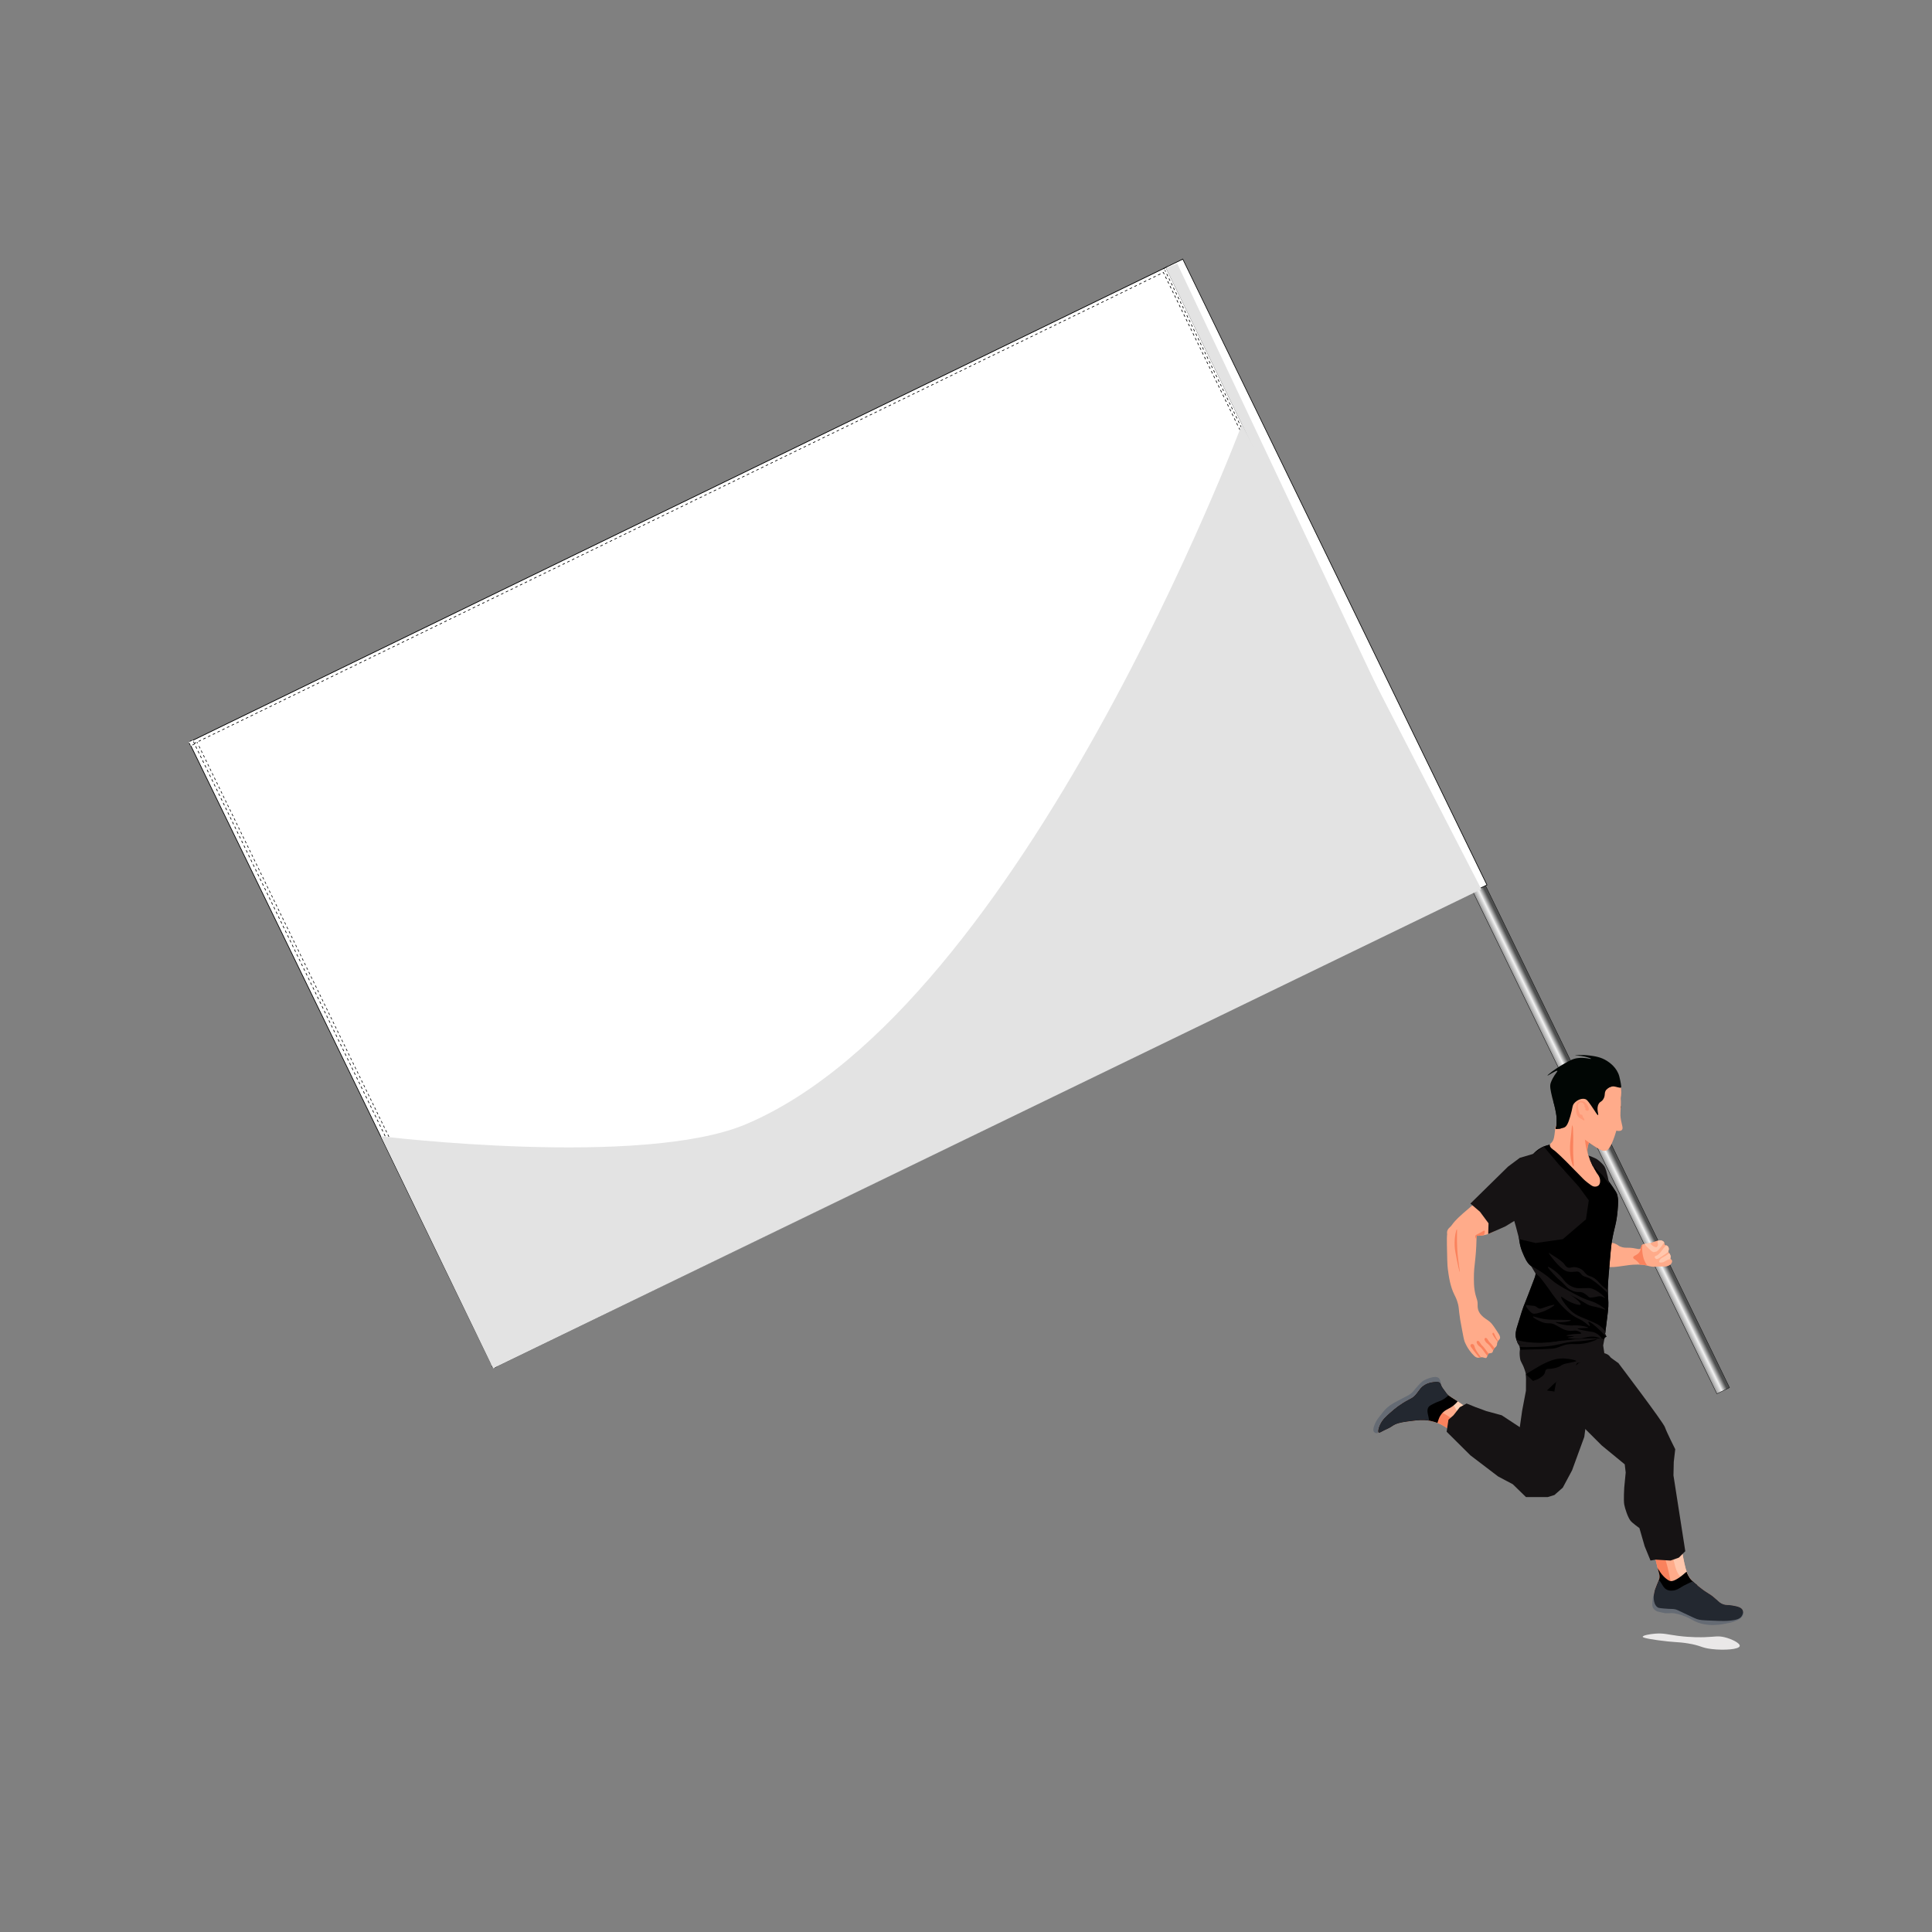 <svg viewBox="0 0 500 500" xmlns:xlink="http://www.w3.org/1999/xlink" xmlns="http://www.w3.org/2000/svg"><rect x="0" y="0" width="500" height="500" fill="#808080" stroke="none"/><defs><style>.cls-1{fill:#161314;}.cls-2{fill:#010604;}.cls-3{isolation:isolate;}.cls-4{fill:#232830;}.cls-5{fill:#e3e3e3;mix-blend-mode:multiply;}.cls-6{fill:#fa825d;}.cls-7,.cls-8,.cls-9{fill:#fff;}.cls-10{fill:#f97;}.cls-11{stroke-dasharray:.65 .65;}.cls-11,.cls-12,.cls-13,.cls-14,.cls-15,.cls-8,.cls-9{stroke:#000;stroke-miterlimit:10;}.cls-11,.cls-13,.cls-14,.cls-15{fill:none;}.cls-11,.cls-14,.cls-9{stroke-width:.16px;}.cls-12{fill:url(#linear-gradient);stroke-width:.09px;}.cls-13,.cls-15{stroke-width:.17px;}.cls-16{fill:#ffc7ad;}.cls-15{stroke-dasharray:.66 .66;}.cls-17{fill:#eae8e8;}.cls-18{fill:#ffab8a;}.cls-8{stroke-dasharray:.68;stroke-width:.17px;}.cls-19{fill:#656b74;}.cls-20{fill:#ffd2b7;}.cls-9{stroke-dasharray:.65;}.cls-21{fill:#e57356;}</style><linearGradient gradientUnits="userSpaceOnUse" gradientTransform="translate(4734.7 2038.78) scale(1 -1)" y2="1792.72" x2="-4342.25" y1="1792.72" x1="-4345.89" id="linear-gradient"><stop stop-color="#4d4e4e" offset=".18"></stop><stop stop-color="#f2f2f2" offset=".58"></stop><stop stop-color="#989898" offset="1"></stop></linearGradient></defs><g class="cls-3"><g id="Layer_12"><g id="Spirit_Flag"><rect transform="translate(849.52 296.61) rotate(154.08)" height="253.18" width="3.64" y="119.47" x="388.81" class="cls-12"></rect><g id="Pole_Sleeve_Flag"><rect transform="translate(-70.85 115.21) rotate(-25.92)" height="180.06" width="281.45" y="121.49" x="74.13" class="cls-7"></rect><path d="M302.02,69.15l78.63,161.78-252.97,122.95L49.06,192.11l252.97-122.95M302.11,68.91L48.81,192.02l78.8,162.12,253.3-123.11-78.79-162.12h0Z"></path><rect transform="translate(500.2 308.13) rotate(154.08)" height="178.24" width="278.85" y="122.51" x="75.22" class="cls-8"></rect><rect transform="translate(178.23 343.55) rotate(154.08)" height="1.15" width="1.15" y="191.71" x="49" class="cls-9"></rect><rect transform="translate(397.35 615.28) rotate(154.08)" height="1.15" width="1.15" y="352.79" x="127.3" class="cls-9"></rect><line y2="192.07" x2="51" y1="352.38" x1="128.92" class="cls-7"></line><line y2="352.09" x2="128.78" y1="352.38" x1="128.92" class="cls-14"></line><line y2="192.66" x2="51.29" y1="351.51" x1="128.5" class="cls-11"></line><line y2="192.07" x2="51" y1="192.36" x1="51.15" class="cls-14"></line><line y2="69.35" x2="301.2" y1="231.46" x1="380" class="cls-7"></line><line y2="231.17" x2="379.85" y1="231.46" x1="380" class="cls-13"></line><line y2="69.94" x2="301.49" y1="230.57" x1="379.56" class="cls-15"></line><line y2="69.35" x2="301.2" y1="69.65" x1="301.35" class="cls-13"></line><rect transform="translate(-30.64 165.06) rotate(-25.92)" height="180.08" width="4.85" y="59.06" x="340.86" class="cls-7"></rect><path d="M306.07,67.18l78.64,161.8-4.21,2.04-78.64-161.8,4.21-2.04M306.15,66.94l-4.52,2.2,78.79,162.12,4.52-2.2-78.8-162.12h0Z"></path><polygon points="380.42 231.26 381.39 230.79 304.67 68.21 301.73 69.34 380.42 231.26" class="cls-5"></polygon></g><path d="M98.55,294.06s67.64,8.25,94.53-3.13c71.72-30.34,128.33-181.11,128.33-181.11l61.96,120.3-255.76,124.01-29.05-60.07Z" class="cls-5"></path><path d="M372.8,359.16c.27-1.05-.08-1.9-.08-1.9-.1-.25-.21-.5-.46-.68-.91-.68-3.29.4-3.73.65-.33.19-.68.44-1.6,1.45-.91,1-.95,1.17-1.37,1.6-.7.71-1.23.89-2.59,1.6-1.99,1.03-2.98,1.55-3.92,2.36-.69.6-1.25,1.32-2.36,2.78-.15.19-.69.92-1.06,1.98-.31.88-.25,1.27-.08,1.52.02.03.22.32.57.38.52.09,1-.4,1.14-.53,2.04-2.01,4.47-3.59,6.66-5.44,3.81-3.21,8.41-3.99,8.86-5.74Z" class="cls-19"></path><path d="M410.42,365c-.09,1.3-.34,1.8-1.14,4.56-1.13,3.92-.83,3.62-1.6,5.99-.53,1.63-1.3,3.69-2.51,5.99-.26.49-.5.92-.72,1.3-1.02,1.73-1.69,2.32-2.19,2.69-.59.44-1.84,1.36-3.54,1.37-.91,0-1.58-.25-2.45-.57-1.46-.54-2.46-1.23-3.14-1.71-3.02-2.13-4.28-3.25-4.28-3.25-4.49-4-4.72-3.32-8.67-6.96-2.18-2.01-5.15-5.01-8.16-6.16,0,0-.02,0-.03,0-.98-.37-1.97-.56-1.97-.56-.06-.01-.13-.02-.19-.03-1.61-.28-2.87-.13-4.2.03-.55.07-1.05.13-1.5.19-1.78.24-2.91.51-3.92,1.23-.84.6-1.85.9-2.74,1.43-.15.09-.5.3-.68.17-.04-.03-.23-.18,0-1.03.41-1.51,1.43-2.57,1.43-2.57,1.92-1.99,3.82-3.31,3.82-3.31,2.97-2.05,3.25-1.61,4.34-2.85.89-1.03,1.16-1.85,2.4-2.57.79-.45,1.45-.56,2.17-.68,1.11-.18,1.47,0,1.65.17.18.17.24.38.29.51.16.51.55,1.03,1.31,2.05.06.09.13.17.19.24.14.16.29.3.47.44.4.31.95.64,1.91,1.26.18.12.34.22.47.31,1.3.86.98.74,2.95,2.03.69.45,1.27.83,1.76,1.14.93.59,1.55.97,2.12,1.25,2.41,1.2,2.48.62,4.68,1.71,1.23.62,3.17,1.58,4.85,3.54.11.13.23.27.34.41.64.8,1.17,1.58,1.38,1.48,0,0,.02-.01.02-.02.14-.15-.07-.86-.14-1.12-.31-1.12-.32-2.93-.34-6.56-.04-5.72.94-9.11.73-11.87,0-.09-.07-.95.01-2.1.09-1.26.14-1.89.4-2.17.99-1.06,5.07.89,7.87,2.91,2.02,1.45,4.62,3.32,5.88,6.85.35.98.83,2.73.68,4.85Z" class="cls-18"></path><path d="M404.45,382.84c-1.02,1.73-1.69,2.32-2.19,2.69-.59.44-1.84,1.36-3.54,1.37-.91,0-1.58-.25-2.45-.57-1.46-.54-2.46-1.23-3.14-1.71-3.02-2.13-4.28-3.25-4.28-3.25-4.49-4-4.72-3.32-8.67-6.96-2.18-2.01-5.15-5.01-8.16-6.16-.99-.38-2-.57-2-.57-1.7-.32-3.01-.17-4.39,0-.55.07-1.05.13-1.5.19,1.73-1.87,4.54-2.92,6.92-2.76,2.87.2,4.99,2.15,8.56,5.42,1.72,1.58,1.9,2.06,3.99,3.88,2.6,2.26,2.95,2.04,5.25,3.99,3.62,3.06,3.48,4.19,6.28,5.7,1.31.71,3.52,1.87,5.48,1.08.96-.39.93-.87,2.4-1.71.56-.32,1-.5,1.45-.64Z" class="cls-6"></path><path d="M395.87,380.52c-.15.06-.94-1.22-1.31-2.74-.17-.66-.24-1.34-.29-1.71-.1-.88-.11-1.53-.11-1.71-.01-.53-.1-1.07-.23-1.59.64.8,1.17,1.58,1.38,1.48,0,0,.02-.01.02-.02.08.44.11.89.08,1.34-.05.8-.1,1.01.01,2.39.13,1.55.58,2.52.46,2.57Z" class="cls-6"></path><path d="M383.11,371.86c-.25.09-.6-1.09-1.9-2.51-1.18-1.29-1.67-1.19-2.81-2.28-.98-.94-.97-1.36-2.74-4.34-.52-.87-.94-1.54-1.26-2.06.45.52.98.8,2.37,1.7,1.87,1.21,1.24.92,3.42,2.34.69.45,1.27.83,1.76,1.14.13.4.26.83.4,1.29.67,2.18,1.11,4.6.76,4.72Z" class="cls-20"></path><path d="M377.24,362.69c-.5.61-1.14,1.17-1.81,1.57-.79.47-1.67.75-2.43,1.75-.47.62-.66,1.22-.76,1.52-.08.24-.15.48-.23.72-.98-.37-1.97-.56-1.97-.56-.06-.01-.13-.02-.19-.03-1.61-.28-2.87-.13-4.2.03-.55.07-1.05.13-1.5.19-1.78.24-2.91.51-3.92,1.23-.84.6-1.85.9-2.74,1.43-.15.09-.5.3-.68.17-.04-.03-.23-.18,0-1.03.41-1.51,1.43-2.57,1.43-2.57,1.92-1.99,3.82-3.31,3.82-3.31,2.97-2.05,3.25-1.61,4.34-2.85.89-1.03,1.16-1.85,2.4-2.57.79-.45,1.45-.56,2.17-.68,1.11-.18,1.47,0,1.65.17.18.17.24.38.29.51.16.51.55,1.03,1.31,2.05.06.09.13.17.19.24.14.16.29.3.47.44.4.31.95.64,1.91,1.26.18.12.34.22.47.31Z"></path><path d="M374.86,361.12c-.65.62-1.46,1.2-2.24,1.47-.72.25-1.07.42-1.75.76-.84.42-1.02.6-1.14.76-.51.69-.24,1.68-.15,2.05.1.4.19.92.27,1.49-1.61-.28-2.87-.13-4.2.03-.55.07-1.05.13-1.5.19-1.78.24-2.91.51-3.92,1.23-.84.6-1.85.9-2.74,1.43-.15.09-.5.3-.68.17-.04-.03-.23-.18,0-1.03.41-1.51,1.43-2.57,1.43-2.57,1.92-1.99,3.82-3.31,3.82-3.31,2.97-2.05,3.25-1.61,4.34-2.85.89-1.03,1.16-1.85,2.4-2.57.79-.45,1.45-.56,2.17-.68,1.11-.18,1.47,0,1.65.17.18.17.24.38.29.51.16.51.55,1.03,1.31,2.05.06.09.13.17.19.24.14.16.29.3.47.44Z" class="cls-4"></path><path d="M450.7,418.34c-.38.52-1.02.87-2.97,1.08-1.03.11-1.8.12-4.73,0-2.46-.1-3.02-.14-3.82-.4-.3-.09-.96-.41-2.28-1.03-2.85-1.34-2.94-1.45-3.54-1.54-.7-.11-.81,0-2.74-.17-1.26-.11-1.43-.18-1.6-.29-1.07-.69-1.12-2.52-.97-3.54.04-.23.1-.48.21-.8.05-.15.1-.31.17-.48.09-.24.19-.51.31-.83.31-.83.5-1.19.61-1.49.07-.18.11-.34.13-.57.08-.69-.09-1.05-.46-2.4,0-.02-.01-.05-.02-.07-.25-.92-.43-1.86-.67-2.78-.83-3.31-.88-3.5-1.03-3.88-.42-1.08-.79-1.58-1.54-2.85-1.51-2.54-2.3-3.86-2.85-5.42-.13-.37-1.24-3.44-.86-6.85.18-1.56-.15-3.18.09-4.72.02-.13.04-.25.07-.38,0-.01,0-.02,0-.03.02-.09.1-.43-.06-.74-.21-.42-.73-.54-.86-.57-.75-.2-1.67-1.06-4.85-3.82-4.55-3.96-3.83-3.22-4.96-4.28-.62-.58-2.8-2.63-5.42-5.59-1.46-1.65-3.12-3.65-4.85-5.99.83-.98,1.97-2.27,3.24-3.57,1.73-1.77,3.71-3.57,5.54-4.63,1.47-.86,2.84-1.24,3.89-.75.37.17,1.07.92,2.45,2.4,1.8,1.93,2.84,3.04,4.28,4.79,1.25,1.52,2.75,3.35,4.33,5.65.79,1.15,1.6,2.42,2.4,3.82,2.15,3.76,2.29,5.02,3.54,6.85.18.27.78,1.12,1.14,2.4.21.73.25,1.32.29,1.83.18,3-.2,4.14,0,6.28.03.34.04.33.57,2.83,0,0,0,.01,0,.02.73,3.5,1.09,5.25,1.26,6.16.11.6.38,2.92.91,7.53.1.88.32,2.74.86,5.13.2.9.38,1.57.57,2.11.23.66.48,1.13.8,1.6.18.26.38.49.64.74.05.05.1.09.15.14.32.3.71.62,1.21,1.03.14.12.29.24.46.37,2.43,1.95,2.54,1.57,4.16,3.02.86.77,1.23,1.24,2.11,1.54.8.27,1.04.07,2.28.29,1.17.21,2.42.43,2.74,1.26.28.72-.29,1.53-.34,1.6Z" class="cls-18"></path><path d="M424.96,361.81c-1.03.14-2.29,0-3.25-.29-.68-.21-1.6-.61-3.14-2-2.18-1.97-2.62-3.23-4.39-5.48-1.81-2.3-3.33-3.5-4.18-4.32,1.47-.86,2.84-1.24,3.89-.75.37.17,1.07.92,2.45,2.4,1.8,1.93,2.84,3.04,4.28,4.79,1.25,1.52,2.75,3.35,4.33,5.65Z" class="cls-16"></path><path d="M437.93,409.1c-.8.03-1.59-.12-2.23-.46-2.04-1.06-2.5-4-3.42-9.87-.37-2.34-.43-3.73-1.14-6.28-.47-1.7-.79-2.83-1.54-4.28-.94-1.8-1.54-2.15-2.28-3.99-.5-1.25-1.13-3.37-.57-3.71.23-.14.58.06,1.03.34,1.69,1.06,2.54,1.6,3.42,2.68.61.75,1.18,1.51,1.71,2.26,0,0,0,.01,0,.02.73,3.5,1.09,5.25,1.26,6.16.11.6.38,2.92.91,7.53.1.88.32,2.74.86,5.13.45,1.99.78,2.86,1.37,3.71.18.26.38.49.64.74Z" class="cls-16"></path><path d="M432.73,411.72l-.86,1.43-3.45-1.97c.09-.24.19-.51.31-.83.51-1.34.67-1.46.74-2.05.08-.69-.09-1.05-.46-2.4-.26-.94-.45-1.9-.68-2.85-.83-3.31-.88-3.5-1.03-3.88-.42-1.08-.79-1.58-1.54-2.85-1.51-2.54-2.3-3.86-2.85-5.42-.13-.37-1.24-3.44-.86-6.85.18-1.56-.15-3.18.09-4.72.02-.13.04-.25.07-.38l1.95,1.11s0,.07,0,.1c.02.7.07,1.64.17,2.75.1,1.13.42,4.41,1.37,7.7.97,3.34,1.47,2.81,3.59,8.16,1.48,3.73,2.14,6.28,2.28,6.85.63,2.47.96,4.59,1.14,6.1Z" class="cls-6"></path><path d="M430.44,375.04c-.13.1-.68-.56-1.43-1.08-.76-.53-1.14-.52-2.57-1.03-2.17-.77-2.64-1.28-4.56-1.71-.24-.05-.54-.12-.81-.16h0c-.36-.06-.68-.07-.73.05-.1.23.94.7,2.22,1.83.53.46.94.9,1.37,1.42.37.44.74.94,1.2,1.55.1.14,1.43,1.9,1.31,2-.09.07-.86-.91-2.17-2.03-.25-.21-.52-.43-.8-.65-.26-.2-.52-.38-.78-.55h0c-.59-.38-1.24-.73-2.24-1.28-.83-.45-1.07-.54-1.14-.46-.12.13.23.6,2.11,2.97,2.38,2.99,2.76,3.39,3.31,3.88.46.41.73.6.68.68-.05.1-.53-.03-1.25-.3-.55-.21-1.25-.49-2.02-.83l.07-.38s0-.02,0-.03c.02-.09.1-.43-.06-.74-.21-.42-.73-.54-.86-.57-.75-.2-1.67-1.06-4.85-3.82-4.55-3.96-3.83-3.22-4.96-4.28-.62-.58-2.8-2.63-5.42-5.59-1.46-1.65-3.12-3.65-4.85-5.99.83-.98,1.97-2.27,3.24-3.57,1.72,1.63,3.49,3.2,5.15,4.89,2.71,2.76,4.07,4.14,5.82,5.7,3.31,2.96,5,4.46,7.02,5.13.6.2,2.38.75,4.68,1.71.71.3,2.22.95,3.02,2.4.16.28.39.78.29.86Z" class="cls-6"></path><path d="M424.29,375.86c-.02-.21-.06-.45-.11-.7-.07-.3-.15-.58-.23-.81-.43-.51-.84-.96-1.37-1.42-1.28-1.13-2.32-1.59-2.22-1.83.05-.12.36-.11.73-.05-.41-.25-.92-.56-1.58-.98-3.01-1.87-3.05-2.02-4.74-2.97-.57-.32-3.83-2.14-3.99-1.88-.12.18,1.35,1.32,4.28,3.59,1.94,1.51,2.91,2.26,3.99,2.97,1.49.97,1.8,1.02,2.57,1.71.44.39.8.79,1.1,1.16,0,0,0,0,0,0,.53.4,1.06.8,1.58,1.2Z" class="cls-21"></path><path d="M424.74,381.6c-.16.05.02,1.19.29,2.11.25.88.47,1.16,1.43,3.25.54,1.17.63,1.44.68,1.43.13-.04-.32-2.08-1.08-4.11-.39-1.03-1.11-2.74-1.31-2.68Z" class="cls-16"></path><path d="M428.79,412.6c-.06,0-.12.02-.18.04-.12-.04-.22-.08-.31-.12-.03-.02.69.05.49.08Z" class="cls-6"></path><path d="M451.11,417.17s-.06-.29-.08-.26c0,0,.56.78-.46,1.8-.29.29-.92.57-1.26.73-1.13.53-2.29.66-2.97.8-2.12.44-3.75.3-4.11.27-.62-.06-1.58-.16-2.74-.57-1.3-.46-1.85-.99-3.21-1.55-1.61-.66-2.77-.85-3.12-.89-1.18-.13-1.6.21-2.92-.15-.76-.21-1.33-.27-1.55-.41-.38-.24-1.1-.63-1.08-1.74.06-2.57.56-2.4.86-3.08.02-.04-.14.77.14.59.2-.12-.23,0-.04-.07,1.78.54,6.65.18,6.65.18,2.21-.16,1.47.3,8.98,1.14.65.6,1.03.98,1.78,1.24.8.27,1.04.07,2.28.29,1.17.21,2.42.43,2.74,1.26.06.14.08.29.08.43Z" class="cls-19"></path><path d="M439.29,410.27c-.44.41-1.26.98-2.85,1.74-2.46,1.16-3.69,1.75-4.85,1.6-1.45-.19-2.56-1.07-3.33-1.94.05-.15.1-.31.17-.48.09-.24.19-.51.31-.83.51-1.34.67-1.46.74-2.05.08-.69-.09-1.05-.46-2.4,0-.02-.01-.05-.02-.07.27.4.48.75.59.92.09.14.64,1.03,1.65,1.83.61.48.92.55,1.03.57.28.06.86.1,2.28-.86,1.01-.68,1.43-1.17,1.94-1.54.23.66.48,1.13.8,1.6.18.26.38.49.64.74.34.34.78.7,1.36,1.17Z"></path><path d="M451.11,417.17c0,.58-.38,1.11-.42,1.17-.14.2-.33.37-.6.52-.45.25-1.16.43-2.37.56-1.03.11-1.8.12-4.73,0-2.46-.1-3.02-.14-3.82-.4-.3-.09-.96-.41-2.28-1.03-2.85-1.34-2.94-1.45-3.54-1.54-.7-.11-.81,0-2.74-.17-1.26-.11-1.43-.18-1.6-.29-.92-.59-1.09-2.02-1.02-3.05.01-.17.03-.34.05-.48.04-.23.1-.48.21-.8.05-.15.1-.31.17-.48.09-.24.19-.51.31-.83.31-.83.5-1.19.61-1.49.03.04.06.08.09.12.82,1.06,1.04,2.09,2.13,2.51.53.2,1.02.17,1.29.15,1.03-.07,1.74-.57,2.28-.91.92-.59,1.96-.98,2.94-1.49.32.3.71.62,1.21,1.03.14.12.29.24.46.37,2.43,1.95,2.54,1.57,4.16,3.02.12.11.23.21.33.3.65.6,1.03.98,1.78,1.24.8.27,1.04.07,2.28.29,1.17.21,2.42.43,2.74,1.26.06.14.08.29.08.43Z" class="cls-4"></path><path d="M432.68,326.68c-.12.57-.8.85-1.01.94-.53.22-.83.15-1.95.15-1.52,0-1.43.13-2.15.05-.6-.07-.82-.17-1.25-.28h0c-.19-.05-.41-.1-.73-.15-.45-.07-.83-.1-1.17-.11-.23,0-.45-.01-.65-.01-1.56,0-2.7.2-3.37.3-2.6.38-4.63.69-5.83-.38-1.68-1.5-.77-4.83-.68-5.12.28-.97.85-2.04,1.12-1.98.17.04,0,.51.28.94.5.75,1.6.21,3.09,1.02.47.25.49.38.97.57.76.31,1.42.29,1.83.29,2.17-.03,3.02.66,3.42.17,0-.01.02-.02.03-.04.2-.29.06-.63.4-.92.02-.02.05-.04.08-.06.13-.07.3-.11.57-.16.06-.01.12-.02.19-.03.69-.13.79-.06,1.24-.17,0,0,.02,0,.03,0,.3-.07.23-.09.94-.33.43-.14.68-.23.94-.28.05,0,.1-.02.16-.03.4-.06.69-.1,1.01.05.11.05.37.17.51.43,0,0,0,.01,0,.02.14.27.01.45.17.62.1.1.2.1.33.12.07.01.16.03.25.09.31.18.41.54.43.63.11.44-.16.64-.08.99,0,.03.01.05.02.08.06.15.12.18.21.27.05.05.11.13.17.26.09.19.2.41.18.68-.02.25-.13.37-.05.51.01.03.03.04.05.06.06.04.13.05.2.12.23.21.14.66.13.71Z" class="cls-18"></path><path d="M426.31,327.54c-.19-.05-.41-.1-.73-.15-.45-.07-.83-.1-1.17-.11-.22-.33-.47-.67-.93-1.05-.49-.4-.79-.49-.81-.76-.04-.56,1.21-.59,1.72-1.6.12-.23.18-.49.21-.83.2-.29.06-.63.4-.92.02-.02.05-.04.08-.06-.21,1.3.02,2.46.12,2.97.05.23.2.94.63,1.75.15.28.31.53.47.76Z" class="cls-6"></path><path d="M432.35,325.29c-.02.25-.13.37-.05.51.01.03.03.04.05.06-.25.05-.49.06-.94.27-.54.26-.66.47-1.19.58-.16.03-.65.13-.79-.08-.12-.18.08-.5.15-.61.34-.54.72-.51,1.57-1.09.28-.19.5-.37.84-.59.05.05.11.13.17.26.09.19.2.41.18.68Z" class="cls-16"></path><path d="M431.77,323.99c-.12.09-.26.19-.43.31-.55.39-.87.62-1.39.96-.85.55-1.09.65-1.32.56-.25-.09-.44-.39-.38-.58.05-.18.29-.19.63-.38.26-.15.43-.33.76-.68.39-.42.42-.54.89-1.14.25-.31.45-.55.64-.75.07.01.16.03.25.09.31.18.41.54.43.63.11.44-.16.64-.08.99Z" class="cls-16"></path><path d="M430.66,321.55c-.24.43-.53.83-.89,1.28-.64.77-.97,1.15-1.32,1.09,0,0-.02,0-.02,0-.29-.07-.54-.42-.48-.63.04-.13.17-.13.48-.33.06-.04.14-.09.22-.15.17-.13.35-.31.42-.53.06-.21,0-.35-.05-.58-.03-.18-.05-.39-.03-.61.05,0,.1-.02.16-.03.4-.06.69-.1,1.01.05.11.05.37.17.51.43,0,0,0,.01,0,.02Z" class="cls-16"></path><path d="M428.42,323.91c-.09.06-.2.11-.31.13-.38.07-.72-.25-1.39-.89-.54-.51-.9-.86-1.07-1.26.06-.01.12-.02.19-.03.69-.13.79-.06,1.24-.17.04.08.09.16.16.25.26.35.56.54.63.58.34.21.6.24.77.28.11.03.2.06.24.15.12.24-.1.72-.46.96Z" class="cls-16"></path><path d="M416.12,333.94c0,.29,0,.54,0,.77h0c.04,1.39.17,1.83.11,3.42-.03.8-.19,2.03-.49,4.49-.09.74-.18,1.39-.25,1.92-.03.26-.07.5-.09.7l.34.68-.07.04h0l-.39.23-.06.32-.32,1.69.3,1.98.58.23c.42.17.77.47,1,.85l.51.82c-1.29.67-2.39.94-3.16,1.06-1.67.26-2.51.4-3.16.27-.23-.05-.6-.14-.94-.11-.21.02-.42.08-.58.22-.18.16-.24.37-.27.46-.17.56-.85,1.31-2.21,2.78-.7.76-1.34,1.58-2.09,2.28-.4.37-.82.73-.95,1.33-.13.56.09.89-.15,1.14-.09.1-.26.2-1.45.08-.68-.07-1.01-.1-1.33-.19-.45-.12-.79-.29-1.58-.79-.08-.05-.16-.1-.25-.16-2.04-1.33-1.52-1.22-3.19-2.36-.12-.08-.23-.16-.34-.24-.22-.17-.41-.36-.54-.64-.2-.45-.07-.75-.19-1.52,0-.03-.01-.07-.02-.1-.06-.33-.14-.58-.29-1.04-.61-1.88-1.05-1.91-1.22-3.04-.16-1.07-.08-1.79-.08-1.79.02-.13.04-.26.05-.4.02-.2.02-.41-.05-.67,0-.03-.01-.05-.02-.07-.09-.29-.23-.47-.39-.76,0,0,0,0,0,0,0,0,0-.01-.02-.03-.05-.11-.22-.45-.42-1.05-.03-.1-.07-.21-.1-.32-.32-1.12.04-2.35.19-2.85,1.06-3.48,1.59-5.22,2.17-6.54.19-.43.93-2.37,2.4-6.24.09-.25.25-.68.29-1.16.03-.37-.02-.76-.22-1.12-.24-.42-.6-.63-.76-.72-.07-.05-.15-.09-.22-.15-1.03-.75-1.61-2.13-2.25-3.66-.88-2.09-.97-4.34-.95-6.92,0,0,.07-9.24,2.21-15.59.22-.67.64-1.78,1.6-2.85,1.04-1.16,2.21-1.71,2.66-1.9.25-.1.96-.39,1.98-.53,4.74-.66,8.99,2.72,9.24,2.93.54.44,1.04.93,1.26,1.14,1.28,1.25,2.08,2.33,2.85,3.38,2.32,3.16,3.48,4.76,3.69,5.48.36,1.25.28,2.28.11,4.3-.29,3.43-.83,4.13-1.45,7.72-.23,1.34-.44,3.91-.87,9.05-.11,1.3-.17,2.15-.19,3.31,0,.16,0,.31,0,.45Z" class="cls-1"></path><path d="M418.63,313.41c-.29,3.43-.83,4.13-1.45,7.72-.23,1.34-.44,3.91-.87,9.05-.11,1.3-.17,2.15-.19,3.31,0,.16,0,.31,0,.45,0,.29,0,.54,0,.77h0c.04,1.39.17,1.83.11,3.42-.03.8-.19,2.03-.49,4.49-.09.74-.18,1.39-.25,1.92-.03.26-.07.5-.09.7l.34.68-.07.04h0l-.39.23-.06.32c-.87-.08-2.07-.17-3.89-.13-2.79.05-4.64.33-6.31.53-5.61.68-9.36,1.13-12.09.92,0,0,0,0,0,0,0,0,0-.01-.02-.03-.05-.11-.22-.45-.42-1.05-.03-.1-.07-.21-.1-.32-.32-1.12.04-2.35.19-2.85,1.06-3.48,1.59-5.22,2.17-6.54.19-.43.93-2.37,2.4-6.24.09-.25.25-.68.29-1.16.03-.37-.02-.76-.22-1.12-.24-.42-.6-.63-.76-.72-.07-.05-.15-.09-.22-.15-1.03-.75-1.61-2.13-2.25-3.66-.88-2.09-.97-4.34-.95-6.92,0,0,.07-9.24,2.21-15.59.22-.67.64-1.78,1.6-2.85,1.04-1.16,2.21-1.71,2.66-1.9.25-.1.96-.39,1.98-.53,4.74-.66,8.99,2.72,9.24,2.93.54.44,1.04.93,1.26,1.14,1.28,1.25,2.08,2.33,2.85,3.38,2.32,3.16,3.48,4.76,3.69,5.48.36,1.25.28,2.28.11,4.3Z"></path><path d="M410.05,353.31c-.21.02-.42.08-.58.22-.18.16-.24.37-.27.46-.17.56-.85,1.31-2.21,2.78-.7.76-1.34,1.58-2.09,2.28-.4.37-.82.73-.95,1.33-.13.56.09.89-.15,1.14-.09.1-.26.2-1.45.08-.68-.07-1.01-.1-1.33-.19-.45-.12-.79-.29-1.58-.79.25-.21.54-.46.89-.77,1.54-1.36,1.49-1.52,2.4-2.17.91-.66.88-.44,2.47-1.45,2.35-1.48,2.53-2.02,2.59-2.28.08-.4.07-1.04.46-1.22.1-.04.19-.04.38-.04.14,0,.66.01,1.03.23.17.1.29.24.39.38Z"></path><path d="M407.95,352.24c0,.07-.12.12-1.79.46-.89.18-1.19.23-1.64.42-.57.24-.48.33-1.03.57-1.19.54-2.47.57-2.47.57-.35,0-.64-.01-.87.19-.25.21-.22.49-.34.84-.2.57-.64.88-1.18,1.26-.67.47-1.15.56-1.9.84-.5.18-.78.32-1.06.49-.22-.17-.41-.36-.54-.64-.2-.45-.07-.75-.19-1.52,0-.03-.01-.07-.02-.1.41-.26.89-.54,1.46-.89,1.71-1.03,2.59-1.56,3.61-2.02,1.19-.53,2.19-.97,3.61-1.1,1.03-.1,1.82,0,2.36.08.76.1,1.99.35,1.98.57Z"></path><path d="M413.38,346.53c.04.14-2.51,1.36-5.51,1.33-.67,0-.97-.07-1.71,0-1.6.15-2.16.65-3.54,1.03-.58.16-1.81.21-4.26.3-2.29.09-1.7,0-3.61.08-.52.02-.96.04-1.36.06.02-.2.02-.41-.05-.67,0-.03-.01-.05-.02-.07,1.12.08,2.31.05,4.01,0,1.62-.04,3.13-.09,5.13-.46,1.95-.36,2.31-.65,4.26-.87,1.34-.15,1.65-.07,3.42-.27,2.25-.25,3.21-.54,3.23-.46Z"></path><path d="M404.45,346.92c.02.07-1.4.54-3.04.84-.5.09-2.3.4-5.21.27-1.38-.06-2.41-.11-3.29-.22-.05-.11-.22-.45-.42-1.05.29.09.6.17.93.25,1.36.32,2.39.39,3.5.46,2.23.14,3.93-.02,4.49-.08,1.84-.19,3.03-.52,3.04-.46Z" class="cls-1"></path><path d="M394.94,337.79c-.2.28.64,1.2.76,1.33.4.43.64.71,1.06.84.12.04.48.13,1.79-.27.52-.16,1.02-.31,1.71-.65,1-.48,2.08-1.19,2.02-1.33-.08-.16-1.64.31-2.59.65-.68.24-1,.4-1.41.27-.43-.14-.54-.48-1.14-.65-.21-.06-.21-.02-.76-.08-1.07-.1-1.34-.25-1.45-.11Z" class="cls-1"></path><path d="M396.73,340.75c-.07.19.98.8,1.64,1.1.53.25,1.02.48,1.71.57.81.11,1.21-.06,1.98.23.12.05.31.14.68.34,1.18.62,1.24.73,1.71.95.3.14,1.09.49,2.09.49.73,0,1.01-.17,1.64,0,.53.15,1.07.47,1.03.65-.04.18-.67.07-1.9.19-.93.09-1.91.28-1.9.38,0,.15,1.9.11,1.9.23,0,.11-1.52.2-1.52.34,0,.13,1.27.22,1.45.23.44.03.9.06,1.48,0,.64-.06.8-.16,1.52-.3.91-.18,1.7-.34,2.59-.19,1.07.18,1.62.69,1.71.57.11-.15-.61-1.09-1.71-1.6-.53-.25-.75-.21-2.28-.49-.8-.15-2.3-.43-2.28-.57.01-.1.84-.14,1.98-.19.52-.02.75-.02.76-.08.02-.11-.93-.36-1.79-.49-1.17-.18-1.78-.07-2.66-.08-2.25-.02-4.01-.77-3.99-.87.01-.07.91.16,2.28,0,.83-.1,1.72-.33,1.71-.46-.01-.1-.62-.1-1.52-.11-2.47-.03-3.71-.04-4.18-.08-2.51-.18-4.02-.98-4.11-.76Z" class="cls-1"></path><path d="M396.24,327.64c.9.45,2.08,1.14,3.18,1.9,1.92,1.32,1.74,1.56,3.69,2.85,1.19.79,2.19,1.31,4.18,2.36,1.48.78,2.22,1.16,3.16,1.52,1.2.46,1.56.47,2.55.95,1.38.67,2.55,1.57,2.47,1.71-.04.07-.39-.11-1.26-.38-1.51-.47-1.93-.37-2.93-.76-.5-.19-.59-.3-1.71-.95-2.2-1.29-3.65-1.96-3.69-1.98.03.02.93.41,1.9,1.22.23.19,1.47,1.22,1.29,1.52-.19.33-2.01-.21-3.5-1.06-.96-.56-1.4-1.02-1.52-.91-.21.19.74,1.69,1.79,2.85.28.31.64.71,1.18,1.14.95.76,1.73,1.05,3.04,1.6,2.25.94,3.37,1.41,3.99,1.9.59.47,1.06.97,1.43,1.43-.03.26-.07.5-.09.7l.34.68-.07.04h0c-.87-.98-2.04-2.22-3.35-3.24-.09-.07-1.05-.81-1.22-.65-.16.15.51.99.38,1.1-.11.1-.71-.47-1.33-.95-1.09-.84-1.51-.82-2.66-1.52-1.17-.71-1.91-1.44-2.78-2.28-.99-.97-1.62-1.78-2.36-2.74-1.03-1.33-1.09-1.59-2.47-3.42-.9-1.19-1.35-1.79-1.71-2.09-.25-.22-.49-.39-.74-.56" class="cls-1"></path><path d="M400.57,327.86c-.13.14,1.3,1.7,2.05,2.47.98,1.01.94.8,2.02,1.9.76.78,1.04,1.14,1.71,1.52.29.16.8.45,1.52.57.83.14,1.07-.08,1.71.19.43.18.82.49,1.03.65.49.38.44.46.68.57.15.07.39.14,1.6-.08.85-.15.89-.21,1.18-.19.78.06,1.24.53,1.29.46.07-.09-.56-.71-1.22-1.22-.23-.18-.52-.4-.95-.65-.42-.24-.98-.55-1.71-.68-.27-.05-.31-.02-1.6,0-1,.02-1.5.03-1.71,0-.99-.13-1.71-.57-2.02-.76-.88-.55-1.27-1.16-1.79-1.79-1.61-1.94-3.67-3.11-3.8-2.97Z" class="cls-1"></path><path d="M416.13,334.71c-1.01-.99-2.15-2.04-3.12-2.78-.83-.63-1.25-.95-1.9-1.22-.84-.35-1.22-.29-1.71-.76-.35-.34-.49-.69-.95-.84-.23-.07-.36-.04-.76,0-.53.05-1.35.12-2.02-.04-.22-.05-.57-.17-1.14-.57-1.61-1.14-4.08-4.5-3.69-4.26,1.33.84,2.66,1.6,3.73,2.59.38.35.58,1.02,1.22,1.22.58.18.85-.16,1.71-.11.94.05,1.64.49,1.83.61.85.55.76,1.01,1.67,1.52.49.28.6.19,1.14.46.85.41,1.32.98,1.75,1.45,1.09,1.2,1.54,1.38,2.24,1.97,0,.29,0,.54,0,.77Z" class="cls-1"></path><path d="M418.78,352.69s11.67,15.38,12.1,16.66,2.67,5.71,2.67,5.71l-.38,3.27-.08,3.5,3.06,19.62-1.66,1.66-2.14.76-3.87-.24-1.33.24-1.51-3.69-1.36-4.71s-1.85-1.32-2.31-1.91c-.69-.89-1.42-3.1-1.62-4.2-.2-1.07,0-4.35,0-4.35l.38-3.93-.25-2.11-5.95-4.89-4.09-4.08-4.93-4.78-3.24-5.15.45-2.37,5.9-4.98,2.81-.54,5.35-.89,1.98,1.43Z" class="cls-1"></path><polygon points="379.55 363.23 377.8 364.18 376.16 366.27 374.86 367.42 374.39 370.53 380.54 376.64 387.69 382.09 391.52 384.13 394.92 387.44 397.56 387.44 400.56 387.44 402.28 386.91 404.45 385 406.85 380.52 410.01 371.87 410.76 366.27 405.99 361.65 403.95 360.38 400.34 359.85 396.73 357.37 394.94 355.7 394.91 359.92 393.93 365.1 393.32 369.35 388.64 366.27 384.69 365.2 381.91 364.18 379.55 363.23" class="cls-1"></polygon><path d="M408.45,312.86c-.15.74-.43,1.55-.94,2.34-.98,1.5-2.29,2.12-4.11,2.97-1.07.5-3.2,1.35-5.88,1.31-2.17-.03-3.01-.62-3.42-1.03-.38-.37-.62-.84-.68-.97-.68-1.32-.29-2.31-.74-2.57-.41-.24-1.12.35-2,1.03-1.7,1.3-3.63,2.76-5.53,3.42-.31.11-.69.22-1.15.31-.52.1-1.15.17-1.87.15,0,.3,0,.59-.01.88-.05,2.46-.23,4.41-.39,5.79-.11.97-.32,2.51-.29,4.62.01.92.02,1.66.17,2.68.33,2.28.83,2.4.8,3.88,0,.34-.04.99.29,1.71.17.38.39.65.57.86.83.95,1.44,1.13,2.28,1.83.58.48,1.11,1.29,2.17,2.91.31.47.61.96.46,1.43-.1.29-.3.36-.49.65-.04.05-.07.12-.11.19-.01.02-.02.05-.03.07-.19.46-.03.57-.23.97-.17.34-.34.37-.54.59-.06.07-.13.15-.2.27-.08.12-.12.23-.16.32-.1.29-.06.45-.27.6-.31.23-.68.07-.93.26-.03.02-.05.05-.08.08-.05.06-.02.06-.14.35-.03.06-.05.12-.07.17-.11.27-.17.41-.24.46-.28.23-.68-.19-1.44-.13h0s-.05,0-.08,0c-.18.02-.28.06-.37.09h0c-.08.03-.16.05-.29.04-.46-.02-.82-.32-1.06-.56-1.72-1.68-2.41-3.63-2.41-3.63-.2-.56-.37-1.47-.71-3.3-.37-1.96-.55-2.94-.68-4.13-.12-1.09-.12-1.51-.33-2.33-.3-1.19-.74-2-.91-2.33-1.12-2.2-1.47-4.83-1.72-6.72-.13-.95-.16-2.67-.23-6.11-.06-3.25.11-2.53.05-2.99-.01-.11-.06-.41.05-.76.15-.47.48-.74.58-.84,1.26-1.09-.12-.94,7.91-7.35.68-.54,1.34-1.07,2.33-1.52.45-.21.61-.24,1.14-.51.61-.31,1.34-.69,1.9-1.32.54-.6.37-.82.84-1.55.23-.35.57-.82,1.01-1.35,1.64-1.98,4.67-4.77,8.27-5.14.36-.04.72.05,2.97,1.43.89.54,1.33.82,1.54.97.73.53,1.67,1.4,3.31,4.28,1.3,2.29,1.95,3.43,2.11,4.45.05.35.23,1.47-.03,2.8Z" class="cls-18"></path><path d="M390.26,312.31c-.05-.1.75-.76,1.79-1.14.68-.25.98-.2,2.55-.3,2.52-.17,3.19-.4,4.37,0,.05.02.41.17.87.38.59.27.99.49,1.14.57,1.34.7,2.76.91,2.74,1.03-.03.16-2.66-.31-2.74,0-.04.17.7.37,1.52.95,1.43,1.01,2.3,2.57,2.09,2.78-.22.22-1.93-.94-3.16-2.09-1-.93-1.24-1.44-2.24-1.98-.78-.42-1.48-.57-2.02-.68-1-.21-1.75-.21-2.93-.19-1.01.01-1.56.02-2.32.19-1.03.23-1.63.58-1.67.49Z" class="cls-6"></path><path d="M377.03,318.16c-.16-.01-.65,1.93-.57,4.15.04,1.07.22,1.96.57,3.73.25,1.25.67,3.13.76,3.12.1-.02-.44-2.38-.65-5.78-.2-3.26.04-5.2-.11-5.21Z" class="cls-6"></path><path d="M384,319.67c-.52.1-1.15.17-1.87.15,0,.3,0,.59-.01.88-.24-.24-.38-.6-.3-.87.07-.21.25-.27.84-.57,1.21-.62,1.38-.86,1.52-.76.17.13.09.63-.18,1.17Z" class="cls-6"></path><path d="M402.21,303.05c-.32.19.32,1.2.23,2.85-.06,1-.35,1.66-.23,1.71.13.05.54-.61.8-1.26.28-.68.77-1.89.17-2.74-.27-.38-.76-.7-.97-.57Z" class="cls-6"></path><path d="M408.45,312.86c-.12-.38-.23-.77-.31-1.14-.32-1.44-.13-1.94-.68-2.68-.65-.87-1.72-1.26-2.17-1.43-1.23-.45-1.64-.13-2-.57-.43-.52.05-1.08-.11-3.14-.05-.66-.15-1.2-.57-1.6-.04-.04-.33-.31-.74-.4-1.13-.26-1.71,1.12-3.42,1.71-.3.1-.32.07-3.14.17-1.8.06-2.69.09-2.97.11-.8.06-1.48.12-2.06.18,1.64-1.98,4.67-4.77,8.27-5.14.36-.04.72.05,2.97,1.43.89.54,1.33.82,1.54.97.73.53,1.67,1.4,3.31,4.28,1.3,2.29,1.95,3.43,2.11,4.45.05.35.23,1.47-.03,2.8Z" class="cls-16"></path><polygon points="380.54 311.48 383.03 313.62 385.23 316.59 385.15 319.36 389.6 317.38 391.89 315.98 392.26 317.26 393.17 320.7 397.44 321.69 404.45 320.7 410.45 315.56 411.18 310.64 408.59 307.1 403.4 301.34 399.5 296.71 396.84 298.61 393.32 299.65 390.28 301.92 380.54 311.48" class="cls-1"></polygon><path d="M382.82,351.34c-1.02-1.22-2.09-2.63-2.19-2.82-.01-.02-.16-.3-.03-.51.13-.19.44-.22.63-.13.28.13.35.51.38.63.14.64.66,1.41,1.65,2.73l-.45.09Z" class="cls-6"></path><path d="M385.23,350.32s-.05.05-.08.08c-.05.06-.02.06-.14.35-.03.06-.05.12-.07.17-1.03-1.23-1.36-1.99-2.06-2.48-.02-.01-.33-.23-.56-.63-.09-.16-.24-.43-.13-.63.05-.08.14-.17.25-.18.29-.03.55.43.76.76.42.67.26.17,1.27,1.52.25.33.5.69.75,1.05Z" class="cls-6"></path><path d="M386.78,348.88c-.06.07-.13.15-.2.27-.08.12-.12.23-.16.32-.63-.83-.95-1.4-1.51-1.79-.02-.01-.33-.23-.56-.63-.09-.16-.24-.43-.13-.63.05-.08.14-.17.25-.18.29-.03.55.43.76.76.42.67.26.17,1.27,1.52.09.12.18.24.27.37Z" class="cls-6"></path><path d="M387.58,347.24c-.43-.51-.95-1.24-1.35-1.98-.02-.04.07-.34.2-.36.19-.03.38.53.63,1.06.21.44.43.8.62,1.08l-.11.19Z" class="cls-6"></path><path d="M425.13,423.59c0,.09.12.38,3.99.91,4.18.58,5.02.38,7.65.8,3.57.57,3.37,1.15,6.28,1.48,3.12.36,7.03.11,7.19-.8.13-.71-2.07-1.84-3.99-2.28-1.7-.4-2.41-.08-5.13,0-.55.02-3.46.1-6.85-.34-2.66-.34-3.67-.75-5.93-.57-1.37.11-3.2.44-3.2.8Z" class="cls-17"></path><path d="M411.29,299.68c-.11.15.73.76,2.36,2.55.53.59.83.94.95.87.16-.09-.03-.85-.38-1.45-.43-.74-1.05-1.12-1.52-1.41-.4-.24-1.3-.72-1.41-.57Z" class="cls-18"></path><path d="M413.65,306.83c-.34.27-.76.27-.87.27-.48,0-.84-.25-1.03-.38-1.43-1-2.02-1.64-2.02-1.64-.72-.79-1.51-1.51-2.24-2.28-3.25-3.4-5.04-4.93-5.17-5.02-.46-.32-1.26-.83-1.22-1.45.03-.39.36-.42.72-.99.35-.54.44-1.27.61-2.7.1-.9.08-1.17.3-1.29.43-.25.91.52,1.71.46,1-.08.27-2.09.49-2.52.23-.44.55-.6.9-.75.46-.2.95-.4,1.27-1.21.57-1.43,1.19-1.93,1.41-2.09.36-.26.99-.73,1.41-.53.61.29.27,1.74.11,4.64-.02.35.01.66.08.94h0c.12.51.36.93.63,1.34.33.52.7,1.05.91,1.77.05.18.1.37.13.58.03.22-.29.89-.57,1.72-.3.88-.55,1.93-.3,2.78,0,.03.02.05.02.08.2.66.35,1.16.62,1.82.69,1.64,1.71,3.23,1.71,3.23.31.41.77.97.84,1.79.02.22.08,1.02-.46,1.45Z" class="cls-18"></path><path d="M419.24,287.06c.23.04-.07,1.05.29,2.93.24,1.27.61,2.03.21,2.45-.25.26-.66.25-.88.25-.49,0-1.14-.23-1.32-.7-.16-.41.1-.85.24-1.12,1.14-2.08,1.16-3.87,1.46-3.82Z" class="cls-18"></path><path d="M415.62,297.78c-.52.13-1.33-.05-3.07-1.21-.47-.31-.92-.61-1.33-.89-.3.88-.55,1.93-.3,2.78,0,.03.02.05.02.08-.39-.97-.58-2.07-.76-3.6-.06-.46-.11-.96-.17-1.5-.05-.49-.36-3.16,0-3.23.04,0,.08.01.12.06h0c.15.17.33.68.63,1.34.13.3.29.64.47,1,.14.27.29.53.44.77,1,1.64,2.19,2.76,3.29,3.79.23.22.46.42.67.61Z" class="cls-6"></path><path d="M406.65,293.17c-.22,2.2-.22,1.86-.27,2.47-.19,2.77.15,4.3.27,4.75.14.56.43,1.55.57,1.52.16-.03-.01-1.23-.08-3.23-.07-2.38.09-3.29-.04-6.35-.05-1.18-.1-1.63-.15-1.64-.07,0-.13.76-.3,2.47Z" class="cls-6"></path><ellipse ry=".32" rx=".33" cy="288.14" cx="418.36" class="cls-2"></ellipse><path d="M419.47,286.3c0,.18-.02.36-.03.54-.04-.01-.08-.02-.12-.04-.35-.11-.49-.21-.67-.29-.57-.23-1.12.07-1.14,0-.02-.06.39-.28.86-.38.32-.07.58-.12.86,0,.09.04.17.1.25.16Z" class="cls-2"></path><path d="M419.18,288.33c.08-.11-.15-.55-.53-.72-.28-.12-.54-.07-.86,0-.47.1-.88.32-.86.38.02.07.57-.23,1.14,0,.18.07.32.18.67.29.23.07.39.12.44.06Z" class="cls-2"></path><ellipse ry="8.37" rx="8.71" cy="282.68" cx="410.87" class="cls-18"></ellipse><path d="M419.47,286.3c0,.18-.02.36-.03.54-.14,1.79-.53,3.74-1.03,5.46-.64,2.18-1.6,4.94-2.55,5.39-.07.04-.15.07-.24.09-.52.13-1.33-.05-3.07-1.21-.47-.31-.92-.61-1.33-.89-.37-.25-.72-.49-1.04-.73-1.55-1.14-2.63-2.23-3.45-3.98-.14-.29-.57-1.21-.89-2.44-.51-1.91-.77-4.58.7-6.82,2.05-3.1,5.88-3,6.16-2.99,2.05.09,3.64,1.16,4.18,1.54.67.46,1.33.92,1.83,1.66.65.97.85,2.57.76,4.38Z" class="cls-18"></path><path d="M415.26,301.92c-.35-.59-1.4-1.54-1.97-1.92-.5-.33-2.2-.96-2.2-.96l1.03,2.63,2.54,2.4,1.81,2.36s-.62-3.5-1.21-4.51Z" class="cls-1"></path><path d="M411.22,282.23c-.08.31-.65.2-1.83.68-.74.31-.65.41-1.6.86-1.14.53-1.44.47-1.71.86-.34.48-.17,1.01-.11,1.71.1,1.3-.3,2.3-.74,3.42-.32.81-.83,1.66-1.37,2.32-.06.01-.12.02-.18.03-.45.07-.39,0-.76.07-.12.02-.21.05-.26,0-.14-.11.03-.52.08-.65.13-.33.12-.89.11-2.02,0-.27-.02-.92-.38-2.59-.18-.85-.3-1.23-.42-1.65.42-.89.94-1.52,1.82-3.8.29-.75.53-1.46.68-1.43.32.06-.05,3.11.17,3.14.18.02.53-2.02.86-2,.27.02.31,1.42.57,1.43.15,0,.19-.43.57-1.03.18-.28.38-.6.68-.8.78-.51,1.89-.05,2.28.11.65.27,1.65.89,1.54,1.31Z" class="cls-1"></path><path d="M417.01,281.22c-.47.11-.92.38-1.24.74-.21-.08-.39-.14-.5-.18-1.12-.41-1.14-.5-2.17-.86-.98-.34-1.73-.52-3.14-.86-2.26-.54-3.14-.65-3.14-.86,0-.19.78-.37,1.43-.4,1.77-.08,3.02.87,3.14.68.12-.19-1.16-1.18-1.26-1.26-1-.77-1.64-1.04-1.6-1.14.05-.13,1.23.14,2.4.68.63.29.88.48,1.71.97,1.2.7,1.54.81,2.45,1.31.6.33,1.29.75,1.91,1.16Z" class="cls-1"></path><path d="M419.55,281.43c-.25.27-1.33-.27-2.06-.27-.16,0-.32.02-.48.06-.47.11-.92.38-1.24.74-.02.03-.05.05-.07.08-.65.81-.12,1.44-.8,2.47-.45.69-.78.53-1.14,1.14-.75,1.25.07,2.83-.19,2.93-.2.07-.69-.89-1.79-2.47-.95-1.38-1.19-1.54-1.45-1.64-.95-.35-2.22.22-2.93,1.06-.56.67-.31.98-1.03,3.42-.54,1.85-.96,2.61-1.56,2.85-.14.06-.53.19-.96.27-.06.01-.12.02-.18.03-.45.07-.39,0-.76.07-.12.02-.21.05-.26,0-.14-.11.03-.52.08-.65.13-.33.12-.89.11-2.02,0-.27-.02-.92-.38-2.59-.18-.85-.3-1.23-.42-1.65-.1-.32-.2-.67-.34-1.27-.44-1.9-.66-2.86-.38-3.73.26-.81.92-1.85.95-1.9.48-.76.85-1.11.76-1.22-.2-.26-2.48,1.32-2.55,1.22-.07-.09,1.77-1.64,4.26-3.04,1.55-.88,2.35-1.32,3.54-1.48,1.89-.26,3.47.32,3.5.19.02-.09-.76-.38-1.6-.57-1.48-.34-2.59-.27-2.59-.3,0-.04,1.64-.27,3.73,0,1.45.19,3.02.39,4.64,1.45.57.37,2.52,1.68,3.12,3.99.28,1.11.58,2.69.46,2.82Z" class="cls-2"></path><path d="M410.62,285.72c-.16-.2-.48-.59-1.02-.72-.11-.03-.84-.21-1.32.29-.38.39-.38.97-.38,1.64,0,.57,0,1.52.56,2.1.23.24.55.41.94.63.31.17.49.37.59.29.08-.07.05-.27,0-.4-.06-.16-.14-.17-.25-.32-.23-.3-.11-.53-.31-.69-.16-.13-.27,0-.46-.14-.12-.09-.18-.21-.25-.43-.17-.48-.26-.72-.31-1.1-.07-.59-.11-.88.05-1.15.16-.28.49-.5.82-.43.43.09.56.3.6.43.06.18.18.09.21.53,0,.17-.07.24.05.32.12.09.22.11.14.57-.03.18.64.56.84.2.26-.49-.34-1.44-.49-1.62Z" class="cls-10"></path></g></g></g></svg>